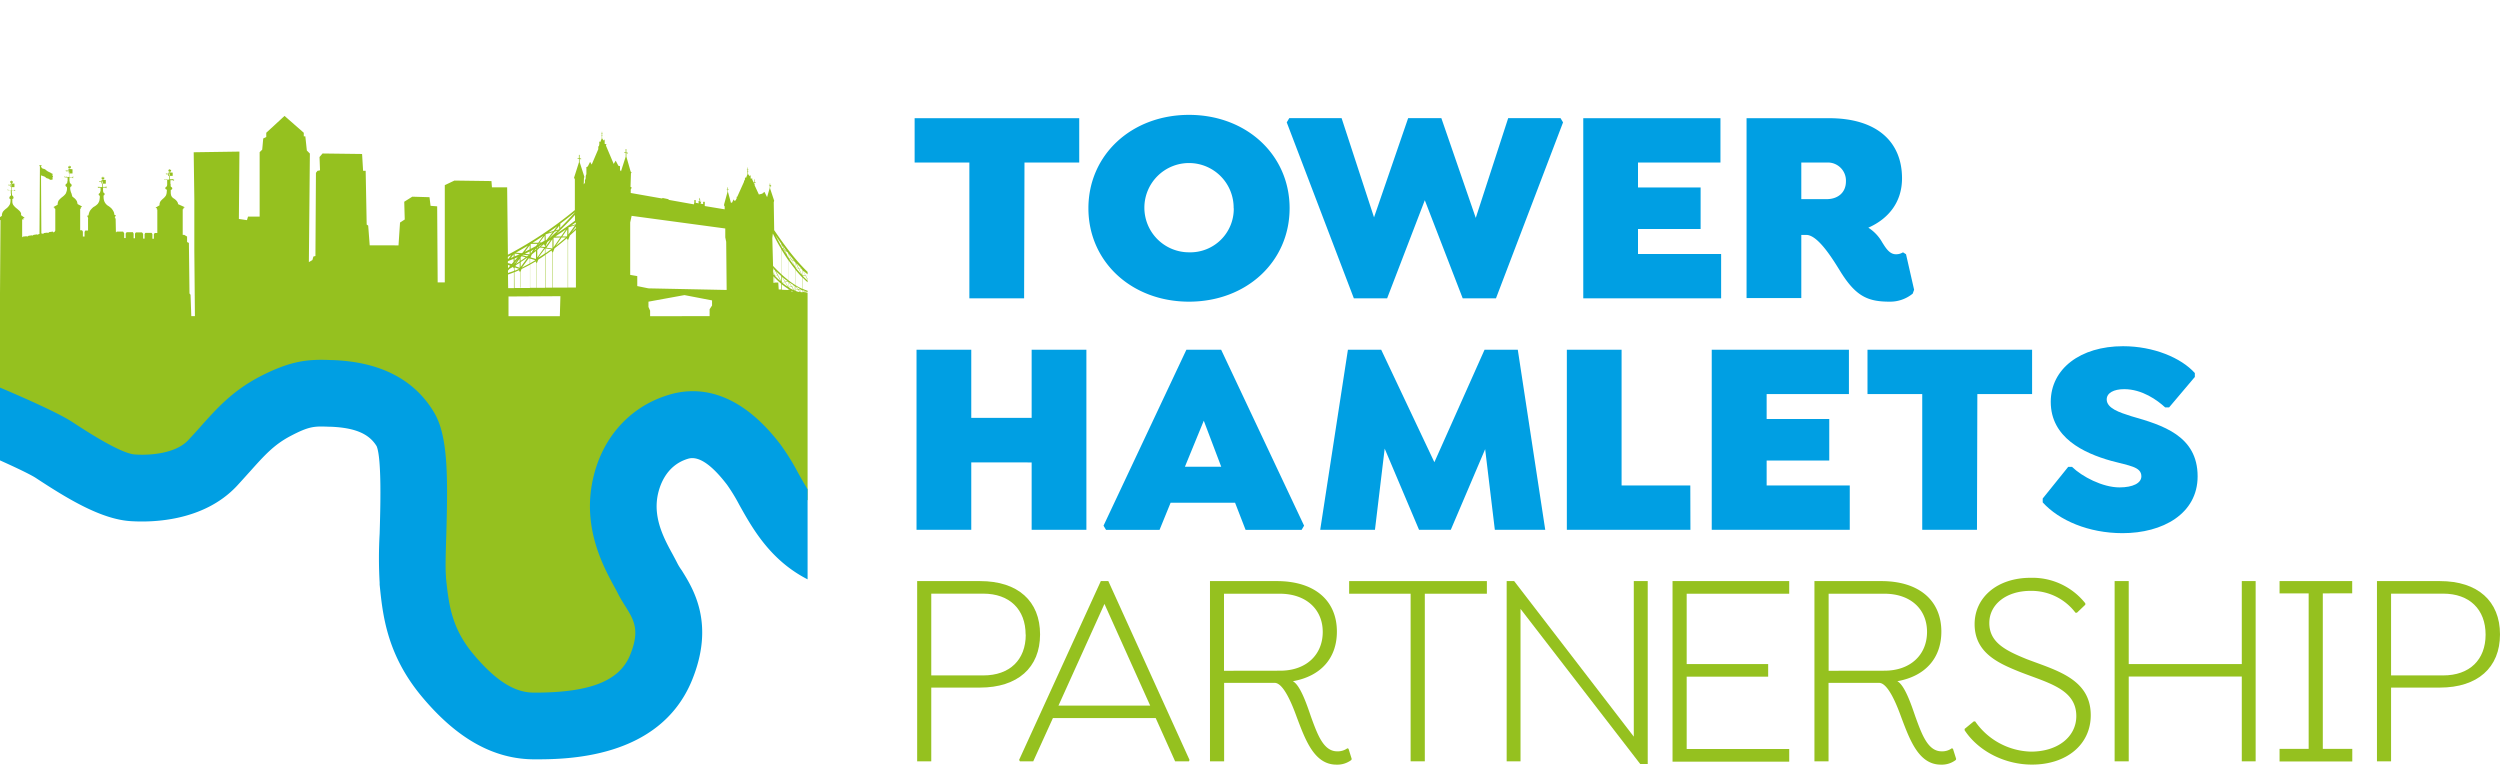 <svg id="Layer_1" data-name="Layer 1" xmlns="http://www.w3.org/2000/svg" xmlns:xlink="http://www.w3.org/1999/xlink" viewBox="0 0 593.71 185.73"><defs><style>.cls-1{fill:none;}.cls-2{fill:#009fe3;}.cls-3{fill:#95c11f;}.cls-4{clip-path:url(#clip-path);}</style><clipPath id="clip-path"><rect class="cls-1" width="191.79" height="185.73" transform="translate(191.79 185.73) rotate(180)"/></clipPath></defs><path class="cls-2" d="M243.21,70.85h-13V38.6h-13V28.07h39.09V38.6h-13Z"/><path class="cls-2" d="M258.48,49.46c0-12.7,10.27-22.18,23.89-22.18s23.89,9.48,23.89,22.18S296,71.64,282.37,71.64,258.48,62.16,258.48,49.46Zm34.49,0a10.6,10.6,0,1,0-10.6,10.46A10.32,10.32,0,0,0,293,49.46Z"/><path class="cls-2" d="M371.2,29.06,355.27,70.85h-7.9l-9-23.3-8.95,23.3h-7.9L305.58,29.06l.6-1h12.43l7.7,23.56,8.1-23.56h7.89l8.17,23.69,7.7-23.69H370.6Z"/><path class="cls-2" d="M389,38.6v5.92h14.87v9.87H389v5.93h19.74V70.85H376V28.07h32.58V38.6Z"/><path class="cls-2" d="M454.57,68.81l-.33.92a8.46,8.46,0,0,1-5.53,1.91c-5.07,0-7.9-1.25-11.45-6.85-1.71-2.76-5.4-9-8.29-9h-1.19v15h-13V28.07h19.61c11.26,0,17.31,5.53,17.31,14.28,0,5.66-3.22,9.61-8,11.72a9.83,9.83,0,0,1,3.29,3.48c.79,1.25,1.71,2.83,3.23,2.83a3,3,0,0,0,1.71-.46l.72.46ZM433.84,47.29c2.43,0,4.54-1.39,4.54-4.22a4.3,4.3,0,0,0-4.54-4.47h-6.06v8.69Z"/><path class="cls-2" d="M258,83.05v42.77H245v-16H230.66v16h-13V83.05h13V99.24H245V83.05Z"/><path class="cls-2" d="M309.7,124.84l-.59,1h-13.3l-2.5-6.45H278l-2.63,6.45h-12.7l-.6-1,19.68-41.79H290Zm-19.68-14-4.14-10.93-4.48,10.93Z"/><path class="cls-2" d="M355,125.82l-2.3-19.15-8.16,19.15H337l-8.16-19.28-2.31,19.28h-13l6.58-42.77h7.9l12.63,26.72,11.92-26.72h7.89l6.52,42.77Z"/><path class="cls-2" d="M401.45,125.82H372.1V83.05h13v32.24h16.32Z"/><path class="cls-2" d="M419.55,93.58V99.5h14.87v9.87H419.55v5.92h19.74v10.53H406.51V83.05h32.58V93.58Z"/><path class="cls-2" d="M469.5,125.82h-13V93.58h-13V83.05h39.09V93.58h-13Z"/><path class="cls-2" d="M485.11,119.31v-.92l6.05-7.51h.92c2.37,2.31,7.24,4.87,11.26,4.87,3.16,0,5.2-1,5.2-2.63,0-2.3-2.9-2.5-7.18-3.68-6.58-1.85-14.34-5.53-14.34-14,0-7.83,7-13.22,17.17-13.22,7.24,0,13.82,2.76,17.05,6.38v.92l-6.12,7.24h-.92c-1.85-1.71-5.46-4.34-9.74-4.34-2.5,0-4.15.92-4.15,2.43,0,2.11,3,3.1,5.86,4,7.37,2.11,15.73,4.61,15.73,14.28,0,8.89-8.29,13.49-17.84,13.49C496,126.61,489,123.59,485.11,119.31Z"/><path class="cls-3" d="M247,150.66c0,7.9-5.33,12.63-14.28,12.63H221.16V180.8h-3.35V138h14.94C241.76,138,247,142.76,247,150.66Zm-3.43.06c0-6-3.81-9.74-10.07-9.74H221.16V160.4h12.37C239.79,160.4,243.6,156.71,243.6,150.72Z"/><path class="cls-3" d="M282.49,180.47l-.13.33h-3.29l-4.61-10.27H250.05l-4.67,10.27h-3.16l-.2-.33L261.43,138h1.78Zm-9.34-12.9-10.86-24.15-10.92,24.15Z"/><path class="cls-3" d="M321,180.21l-.06.26a5.51,5.51,0,0,1-3.56,1.12c-5.26,0-7.37-5.86-9.41-11.25-1.12-3.1-3.16-8.17-5.26-8.17h-12V180.8h-3.36V138h15.86c9,0,14.28,4.61,14.28,12,0,6.31-3.81,10.59-10.46,11.78,1.78.92,3.36,5.66,4.28,8.35,1.58,4.35,3,8.3,6.25,8.3a3.91,3.91,0,0,0,2.43-.73l.27.13Zm-17-20.93c6.31,0,10.13-3.88,10.13-9.21S310.22,141,303.91,141H290.68v18.3Z"/><path class="cls-3" d="M338.37,180.8H335V141H320.4v-3h32.71v3H338.37Z"/><path class="cls-3" d="M391.31,138v43.44h-1.78L361.1,144.6v36.2h-3.29V138h1.78L388,174.94V138Z"/><path class="cls-3" d="M400.56,141V157.7h19.35v3H400.56v17.18h24.35v3H397.2V138h27.71v3Z"/><path class="cls-3" d="M464.55,180.21l-.07.26a5.46,5.46,0,0,1-3.55,1.12c-5.27,0-7.37-5.86-9.41-11.25-1.12-3.1-3.16-8.17-5.27-8.17h-12V180.8h-3.35V138h15.86c9,0,14.28,4.61,14.28,12,0,6.31-3.82,10.59-10.46,11.78,1.77.92,3.35,5.66,4.27,8.35,1.58,4.35,3,8.3,6.26,8.3a3.91,3.91,0,0,0,2.43-.73l.26.13ZM447.5,159.28c6.32,0,10.14-3.88,10.14-9.21S453.82,141,447.5,141H434.27v18.3Z"/><path class="cls-3" d="M466.57,173.43v-.33l2.17-1.78h.33a16.65,16.65,0,0,0,13.23,7.18c6.51,0,10.79-3.62,10.79-8.43,0-6.51-6.85-7.9-13.62-10.59-4.94-2-10.53-4.48-10.53-11.26,0-6.31,5.33-11,13.29-11a16,16,0,0,1,13,6.06v.33l-2,1.91h-.33a13.12,13.12,0,0,0-10.66-5.2c-5.79,0-9.81,3.22-9.81,7.63,0,4.61,3.82,6.52,8.82,8.56,7,2.69,15.27,4.67,15.27,13.35,0,7-5.79,11.72-13.95,11.72C476.24,181.59,469.92,178.5,466.57,173.43Z"/><path class="cls-3" d="M535.68,138V180.8h-3.29V160.66H505.54V180.8h-3.35V138h3.35V157.7h26.85V138Z"/><path class="cls-3" d="M551.63,140.92v36.92h7v3H541.36v-3h6.91V140.92h-6.91V138h17.25v2.9Z"/><path class="cls-3" d="M593.71,150.66c0,7.9-5.33,12.63-14.28,12.63H567.84V180.8h-3.35V138h14.94C588.44,138,593.71,142.76,593.71,150.66Zm-3.42.06c0-6-3.82-9.74-10.07-9.74H567.84V160.4h12.38C586.47,160.4,590.29,156.71,590.29,150.72Z"/><g class="cls-4"><path class="cls-3" d="M210.12,70.92,210,69l-.45-.07-.45-1.25V65.81l.06-.11v-.1l-.08,0L209,64h-.6l0,.12h-.16l0-.13-.45,0,0,.31h-.1V64h-.29l-.79-1.31-.06-.31h0l0-.45-.05,0v-.14l.08,0v0h-.09l0-.38h0v.39h-.08v0l.09,0v.15l0,.06v.45l-5,.42,0-.42,0,0v-.14l.08,0v0h-.08l0-.38h0v.38l-.08,0v0l.09,0v.15l0,.06v.72l-.74,1.31-1.09.1,0,1.72a23.86,23.86,0,0,1-3,1.86c-5.77-3-10.85-10.73-12.83-13.58v-.39l-.1-6.22.1-.39-.95-2.86v-.54l.23,0V44l-.22,0v-.42h-.12v.46l-.18,0v.09l.19,0v.49l-.63,2.2-.63-1.26L181,46l-.78.19-1-2.16V43.4h.24v-.15h-.22v-.64h-.11v.65H179v.15l-.37-.82.05-.19-.29,0-.13,0,0-.57-.12-.28-.11.31-.38-.54v-.14l0-.42.08-.14-.11-.09v-.3l.14,0v-.08l-.15,0v-.36h-.09v.34l-.15,0v.08l.15,0v.31l-.1.11.1.12v.6l-.35.91-.16-.18-.11.38h0l0,.35-.21.07,0,.29-1.6,3.55-.19.05.09.24-.29.58-.29.1-.19-.34-.34.73-.29.09-.71-2.61V45l.23,0v-.09l-.22,0V44.5h-.12V45l-.18,0v.09l.19,0v.46l-.82,3v.29l.14.19v.68l-4.73-.78,0-1-.38,0v.54l-.62-.1.17-.5-.3,0v-.3h.14v-.1h-.14V47h-.12v.38H166v.1h.13v.31l-.29,0,.11.5-.73-.12v-.66l-.33,0v.6l-.11.42-6-1.07v-.15L157.29,47l0,.15-7.5-1.32V45l.24-.44-.29-.19.1-3.21L150,41l-.24-.29-1-3.49v-.85l.36.09v-.18l-.37-.08v-.8h-.17l0,.79-.32-.07v.16l.33.06v.87l-1.11,3.46-.24-.29,0-.92-.39-.1-.63-1.21-.48.77-1.85-4.37.15-.29-.44-.09,0-.8-.11-.28-.12.31-.38-.55v-.13l0-.43.08-.13L143,32v-.29l.14,0v-.07l-.14,0v-.35h-.08v.34l-.16,0v.08l.15,0V32l-.1.11.1.12v.61l-.36.91-.15-.19-.12.39h.05l0,.42-.06,0v.29l-.19.14v.63l-1.56,3.65-.38-.64-.54,1.07-.39.25.05.19,0,1.41-.14.34-.05.77-.15.3v.63l-.29.38.05-1.45.1-.34-1.12-3.49v-.75l.36.09v-.18l-.37-.08v-.8l-.17,0,0,.79-.32-.06v.15l.33.07v.82l-1.16,3.65.19.39,0,7.3a92.4,92.4,0,0,1-15.9,10.6l-.18-16h-3.61L116.71,43l-8.79-.12-2.29,1.09V67.06h-1.69L103.82,49l-1.57-.12L102,46.83l-4.09-.12L96,47.91l.12,4.22L95,52.85l-.36,5.42H87.8l-.36-4.7-.36-.24-.24-12.76h-.61l-.24-4-9.39-.12-.72.84L76,40.45l-.61.12-.36.48L74.91,60.8l-.48.12-.24.84-.84.49.24-25.78-.72-.72-.36-3.37h-.37v-.85l-4.57-4-4.34,4v1l-.72.36-.24,2.65-.61.6v15.3H58.9l-.25.84L56.73,52l.13-16L46,36.16l.15,11.06V59.64l.14,15.44h-.86L45.25,70,45,69.69l-.14-12-.43-.21v-1.3l-.69-.41h-.35l0-6.07.2-.06v-.07l-.06,0v-.13h.1l0-.16.2,0v-.1l-1.52-.69a3.45,3.45,0,0,0-.11-.39,2.31,2.31,0,0,0-.42-.57,3.07,3.07,0,0,0-.5-.39,1.49,1.49,0,0,1-.6-.64,2.47,2.47,0,0,1-.13-.69c0-.16,0-.5,0-.7a.64.64,0,0,0,.29-.16.34.34,0,0,0,0-.41c-.11-.11-.24-.17-.3-.26a2.8,2.8,0,0,1,0-.61h-.07v-.88l.67,0v.13l0,0h0a0,0,0,0,0,0,0h.24s0-.06,0-.09h0c0,.06,0,.07-.09.07h0s0,0,0-.05a.24.24,0,0,1,0-.07h.06s0,0,0,0v0h0v-.12h0s0,0,0,0H41.1v-.11h.07s0,0,0,.06,0,0,0,0h0v-.1H41s0,0,0,.06v0l-.68,0v-.81l.69,0V41l-.64-.05v-.2h.21l.07-.32c0-.14-.18-.12-.28-.09v-.15a.07.07,0,0,0,0,0s0-.05-.08-.05-.08,0-.08.05,0,0,.05,0v.15c-.27-.09-.28.07-.28.07l.07.33h.21v.19h-.09v0a.23.23,0,0,0-.19.16.35.35,0,0,1-.25.19h-.1v-.11l-.29.12.28.17v-.1h.12l.13.08a.18.18,0,0,1,.06.13l0,.1a.3.3,0,0,0,.23.16h0v.82l-.59,0,0-.08v0l0,0h-.1v0h0a.86.86,0,0,1-.07.21l-.06-.18v0h0v0h-.11l0,0h0v.06h0v0l0,.11-.07-.19v0h0a0,0,0,0,0,0,0s0,0,0,0h-.13v0s0,0,0,0l.06.16v0l0,.08h0l0-.06,0-.14,0,.11v0l0,.05s0,0,0,0h0l0,0v-.06l0,0,.61,0v.88h0a1.67,1.67,0,0,1-.06.58.75.75,0,0,1-.27.26.34.34,0,0,0-.09.38c.05.11.22.17.31.21s0,.49,0,.66a2,2,0,0,1-.21.77,3.34,3.34,0,0,1-.56.64,4.66,4.66,0,0,0-.71.71,1.6,1.6,0,0,0-.22.94l-.91.55v.07l.31.14v.15l-.07,0v.09l.14,0v5.59H36.74l-.2.29v1.07h-.35V55.6L36,55.3l-1.48,0-.18.28v1.08h-.35V55.52l-.27-.33-1.45,0-.21.28v1.12h-.33l0-1.12-.17-.32-1.49,0-.22.29v1.09h-.36V55.38L29.23,55l-1.5,0-.2.22-.07-3.33-.25-.15s.13-.06.14-.13a.13.13,0,0,0-.08-.11l.21-.2a.12.12,0,0,0,0-.15.69.69,0,0,0-.31-.12,3,3,0,0,0-.14-.66,3.57,3.57,0,0,0-.56-.87,4.67,4.67,0,0,0-.92-.7,2.44,2.44,0,0,1-.75-.92,2.94,2.94,0,0,1-.2-1.08,2.09,2.09,0,0,1,0-.38.34.34,0,0,0,.2-.13.47.47,0,0,0,0-.37c0-.08-.21-.15-.28-.26a.52.52,0,0,1,0-.31h-.05v-.8l.64,0v.13l0,0h0v0h.23a.24.24,0,0,0,0-.09h0c0,.06,0,.07-.09.07h0v-.11h.08v0h0v-.11h0s0,0,0,0h-.06v-.11h.06s0,0,0,.05h0v-.08h-.23v0h0v.1l-.64,0,0-.78.67,0v-.88l-.61,0v-.18h.2l.07-.3c0-.14-.17-.12-.27-.09v-.15s0,0,0,0,0-.06-.08-.06a.07.07,0,0,0-.07.06,0,0,0,0,0,0,0v.15c-.26-.09-.27.07-.27.07l.07.31h.2v.18h-.08a.22.22,0,0,0-.18.15.35.35,0,0,1-.24.19h-.09V43l-.28.12.27.16v-.1h.12l.12.08a.17.17,0,0,1,.06.12l0,.1a.31.31,0,0,0,.22.16h0v.78l-.57,0,0-.08h0s0,0,0,0h-.09s0,0,0,0h0s-.05.17-.06.2l-.06-.17v0h0s0,0,0,0h0s0,0,0,0h-.1s0,0,0,0h0v.07h0v0l0,.09s-.06-.18-.06-.18v0h0s0,0,0,0h-.11s0,0,0,.05l0,.15,0,0,0,.07h0l0,0,.05-.14,0,.1v.08l0,0h0v-.06l0,0v0l.59,0v.79h-.05a1.18,1.18,0,0,1-.11.41c-.08.11-.25.19-.28.27a.39.39,0,0,0,.06.3.58.58,0,0,0,.2.11,3.8,3.8,0,0,1,0,.4,5.24,5.24,0,0,1-.11.8,2.57,2.57,0,0,1-.37.72,3.52,3.52,0,0,1-1,.75,4.65,4.65,0,0,0-.79.82,2.69,2.69,0,0,0-.4,1.17l-.31.1v.15l.22.19s-.08,0-.08.12.11.09.11.09v.05h-.06l0,2.91h-.67l-.16.36v1.06h-.4V55l-.2-.31h-.44l0-5.08.17-.06v-.11h-.1v-.1l.1,0,.09-.16h.12V49l-1-.54a4.38,4.38,0,0,0-.15-.64,2.5,2.5,0,0,0-.45-.62,6.55,6.55,0,0,0-.61-.49A4.26,4.26,0,0,1,17,46a3.47,3.47,0,0,1-.3-.93,1.43,1.43,0,0,1,0-.63c0-.07.22-.14.27-.23a.44.44,0,0,0-.06-.48,1.23,1.23,0,0,1-.28-.28.83.83,0,0,1-.08-.42h-.05v-.89l.71,0v.14l0,0h0s0,0,0,0h.25a.2.2,0,0,0,0-.09h0c0,.06,0,.07-.09.07h-.05v-.12h.07s0,0,0,0v0h0v-.13h0s0,0,0,0h-.07v-.12h.07s0,0,0,.06h0V42H17.2v0h0s0,0,0,.06v0l-.71,0,0-.86.73,0v-1l-.67-.06v-.2h.22l.08-.34c0-.15-.2-.12-.3-.1v-.16a0,0,0,0,0,.05,0s0,0-.09,0-.08,0-.08,0a.06.06,0,0,0,.05.06v.16c-.29-.1-.3.07-.3.07l.07.35h.23v.2H16.4a.27.27,0,0,0-.21.17.35.35,0,0,1-.26.2h-.1v-.11l-.3.12.29.18v-.1H16a.77.77,0,0,1,.13.09.19.19,0,0,1,.07.14l0,.1a.31.31,0,0,0,.24.18h0v.87l-.63,0,0-.08h0s0,0,0,0h-.11s0,0,0,0h0s-.06.19-.07.23l-.07-.2v0h0v0h-.12s0,0,0,0h0l0,0,0,0v0h0v0l0,.11-.08-.2v0h0v0s0,0,0,0h-.13s0,0,.05.06l.06.17,0,.05,0,.08h0l0-.06.06-.15,0,.11,0,0v.05l0,0h0v0l0,0v0l0-.05.65,0v.89h-.05a1.4,1.4,0,0,1-.06.43c-.06.12-.21.18-.34.33a.49.49,0,0,0,0,.41,1,1,0,0,0,.28.21,2.38,2.38,0,0,1,0,.78,3.8,3.8,0,0,1-.29.82,3.87,3.87,0,0,1-.79.77,5.21,5.21,0,0,0-.87.83,2,2,0,0,0-.24,1l-1,.57.33.23v.09l-.09,0v.08l0,0h.2l0,5.18L13,55l-.27.22L12.55,55l-.86.12-.3.24-.12-.12-.8.1-.26.21-.21-.1-.18,0L9.74,41.65c.17.06.64.21.83.29s.32.26.47.35.36.08.52.18a1.36,1.36,0,0,0,.46.24.87.87,0,0,0,.58-.2.43.43,0,0,1-.17-.22c-.06-.16.11-.11.14-.23a.36.36,0,0,0-.09-.34c-.1-.14,0-.31.08-.41a1.62,1.62,0,0,1-.43-.21c-.17-.12-.55-.27-.76-.39a2.81,2.81,0,0,1-.51-.38,1.2,1.2,0,0,0-.58-.26c-.23,0-.44-.32-.56-.47v-.11c.11,0,.18-.07.18-.13s-.13-.13-.29-.13-.29.06-.29.13.07.1.16.12l-.1,16.09-.17,0L9,55.76l-.22-.1-.84.13-.2.16-.19-.06-.76.1-.33.2-.17-.09-.83.09-.2.17V52.11h.36V52L5.5,52v-.13l.1,0,0-.07H5.8v-.12L5,51.1a3.43,3.43,0,0,0,0-.45A1.69,1.69,0,0,0,4.54,50a9.17,9.17,0,0,0-.73-.62,4.31,4.31,0,0,1-.68-.74,1.52,1.52,0,0,1-.2-.7c0-.15,0-.67,0-.67l.28-.17a.91.91,0,0,0-.07-.44c-.08-.11-.24-.22-.28-.33a1.57,1.57,0,0,1,0-.37H2.8v-.72l.61,0v.12h0v0h.22a.15.15,0,0,0,0-.08h0c0,.06,0,.06-.08.06h0s0,0,0,0a.15.15,0,0,1,0-.06h.07v0h0v-.1h0s0,0,0,0H3.46v-.1h.07s0,0,0,0h0V45.1H3.4v.09l-.61,0,0-.75.64,0v-.83l-.58,0v-.18H3l.07-.28c0-.14-.17-.11-.26-.09v-.14s0,0,0,0,0-.05-.07-.05-.07,0-.07.05a0,0,0,0,0,0,0v.14c-.25-.09-.26.07-.26.07l.07.3h.19v.17H2.67a.2.2,0,0,0-.17.14.32.32,0,0,1-.23.18H2.18v-.1l-.26.11.26.16V44h.11l.11.07a.17.17,0,0,1,.06.12l0,.09a.32.32,0,0,0,.21.16h0v.74l-.54,0,0-.07h0s0,0,0,0H2.13s0,0,0,0h0s0,.16-.06.19L2,45.1v0H2a0,0,0,0,0,0,0h0v0h-.1l0,0H2l0,0v0H2v0a.63.63,0,0,1,0,.09l-.06-.17v0h0s0,0,0,0H1.76s0,0,0,0l.06.14v0l0,.07h0v-.06L2,45.19l0,.09,0,0v0s0,0,0,0h0v-.06l0,0v0l.56,0V46H2.6a1.21,1.21,0,0,1,0,.36c0,.1-.19.19-.28.32a.92.92,0,0,0-.11.44l.29.18a3.78,3.78,0,0,1-.12,1.14,3,3,0,0,1-.78,1,5.13,5.13,0,0,0-.82.73,1.65,1.65,0,0,0-.33,1.1l-.84.54v.07l.27.12v.14l-.06,0v.12H.12L0,69.64-.42,75-3,75.08l.26,22,9,10.86,27.95,9.22c.82.28,18.18-6.78,18.18-6.78L65.6,96.53l10.58-6L96,100.06,94.9,114.44l6.24,40.16,27.41,19.27,27.13-18.46-8.41-32.56,19.27-19,29.3,17.36-.53-46.14H194l4.69-.09c.15,0,.15,1.4.15,1.4l11.5.39,0-5.84Zm-170-29.84a.16.16,0,0,1,.12-.1v.3l-.28,0A.31.31,0,0,0,40.12,41.08Zm0,.53,0-.08a.32.32,0,0,0-.09-.17v0l.27,0v.37A.23.23,0,0,1,40.11,41.61ZM24.22,43a.12.12,0,0,1,.11-.1v.29l-.27,0A.32.32,0,0,0,24.22,43Zm0,.51,0-.09a.3.3,0,0,0-.08-.16h0l.26,0v.35A.25.25,0,0,1,24.21,43.5Zm-7.94-3a.17.17,0,0,1,.13-.12v.33l-.31,0A.35.35,0,0,0,16.27,40.48Zm0,.56,0-.09a.28.28,0,0,0-.09-.18h.27v.4A.26.26,0,0,1,16.26,41ZM2.57,43.78a.14.14,0,0,1,.11-.1V44l-.26,0A.3.3,0,0,0,2.57,43.78Zm0,.48,0-.07A.21.21,0,0,0,2.45,44h.24v.34A.2.2,0,0,1,2.55,44.26ZM199.31,66.7l.14-.1V67l-.15.16Zm0,.78.15-.17,0,1.7a.4.4,0,0,0-.19.15h0Zm-.27-.59-.28.41-.57.14C198.49,67.25,198.78,67.07,199,66.89Zm-.22.45.36-.08a8.4,8.4,0,0,1-.91.86Zm-.69.15.59-.13-.59.87Zm0,1.65.92.29a5.68,5.68,0,0,1-.92,0Zm-.21-1.53-.45.61-.55,0C197.27,68,197.6,67.8,197.92,67.61Zm-.7,1.25-.11-.07,0-.05.16.07Zm.15.19.14.1-.55.13Zm-.21-.15-.23.13.14-.19Zm.43.31.39.27a6.61,6.61,0,0,1-1.09-.12Zm-.16-.2.14-.09.36.14-.32.07Zm.14-.36-.27-.11.19-.24.53,0C197.88,68.44,197.72,68.54,197.57,68.65Zm-.69-.38.53,0-.17.22-.36-.16Zm0,.36.21.09,0,0-.18-.12Zm0,.08.14.1-.14.19Zm-.22.38.09,0-.09,0Zm-.19-.66h0l0,0Zm0,.08-.27.31-.16-.19Zm-.85.51v-.16l.46.1a2.09,2.09,0,0,0-.14.17Zm.21.45-.09,0s0,0,0,0Zm-.14,0a.35.35,0,0,1-.07.09V69.4Zm0-.63.27-.13.19.22,0,0Zm.49.2.07,0,.2.23-.05,0-.37-.1Zm-.06-.72-.27.13-.43-.51C195.69,68,195.92,68.15,196.16,68.27Zm-1-.54.05,0,.56.68-.61.28Zm-.12-.07-.59.15-.62-1C194.27,67.14,194.67,67.41,195.08,67.66Zm-1.32.41.69-.17.55.84A10.64,10.64,0,0,1,193.76,68.07Zm1.31,1.1-.31.22-.33-.07a5.21,5.21,0,0,0,.54-.2Zm-1.36-2.42.7,1.08-.7.18Zm0,1.71c.3.18.59.34.89.49a4.48,4.48,0,0,1-.89.25ZM193,66.84l.67-.11V68Zm.54,1.08a14.36,14.36,0,0,1-1.29-1l.68-.11Zm.05-1.27-.64.11-.68-1.16Q192.91,66.14,193.58,66.65Zm-1.44-1.15h0l.72,1.27-.72.12h0Zm0,1.84a15.22,15.22,0,0,0,1.52,1.09v.78l-.29,0a.32.32,0,0,0-.23-.09.38.38,0,0,0-.3.17c-.23,0-.47-.1-.7-.16Zm1.52,2.17v.14h-.11a.49.49,0,0,0,0-.12Zm-1.52,0,.26.08-.26,0Zm-.76-4,.71,0v1.35Zm.52,1.23a17.87,17.87,0,0,1-1.34-1.28l.71,0Zm.17-1.24-.72,0-.61-1.19C191.17,64.62,191.61,65,192.07,65.43ZM190.55,64l.69,1.36-.69,0Zm0,1.86c.5.5,1,1,1.54,1.42v1.86a12,12,0,0,1-1.54-.57Zm1.54,3.58v.07l-.48,0v-.2Zm-.88-.11.36-.08v.22l-.19,0Zm0,.11-.36,0,.25-.05Zm-.67-.6.89.37-.31.07-.58-.39Zm0,.12.48.34-.41.09h-.07Zm-.05-5v1.32l-.75-1.52.75.19Zm-.1,1.27c-.49-.53-1-1.09-1.43-1.66l.67.17Zm0-1.36-.69-.17-.61-1.23C189.53,62.94,190,63.41,190.41,63.87Zm-1.47-1.51.67,1.31-.67-.16Zm0,1.72c.5.61,1,1.19,1.56,1.75v2.74a13.93,13.93,0,0,1-1.56-.84Zm1.4,4.69.16.07v0Zm.16.18v.45l-.32,0v-.66Zm-.37-.26v.68h0l-.48-.57.51-.14s0,0,0,0h0Zm-.58,0-.57-.68q.5.28,1,.54Zm-.61-.6.52.62-.52.16Zm0,.84.58-.16.45.54-.35,0a6.81,6.81,0,0,1-.68-.23Zm-.05-6.71v1.19L188,61.73l.86.49v0h0Zm-.22.91c-.47-.61-.92-1.23-1.34-1.85l.6.34Zm.09-1.11-.79-.46-.66-1.33C187.76,60.87,188.25,61.47,188.76,62.07Zm-1.53-1.83.64,1.32-.63-.37h0Zm0,1.56c.51.74,1.07,1.49,1.66,2.22V67.7a19.87,19.87,0,0,1-1.66-1.16ZM188.72,69V67.9l0,0,.13.15v.85Zm.17,0v.08l-.11,0Zm-1.61-.76.69-.17.54.84A9.88,9.88,0,0,1,187.28,68.24Zm1.09,1-.4,0-.05-.19ZM187.93,68l-.7.18V66.92Zm-.54-1c.39.28.8.55,1.21.8L188,68Zm.24,1.83h-.4v-.22C187.36,68.71,187.49,68.79,187.63,68.86Zm.43-.81.61-.15V69h0Zm-.88-7.94v1l-.07-.11-.73-1.55.72.56Zm-.45.31c-.29-.45-.57-.91-.83-1.35l.31.25Zm.14-.71-.59-.46-.45-1C186.15,58.73,186.5,59.21,186.87,59.71ZM185.59,58l.53,1.14-.36-.28c-.06-.1-.12-.2-.17-.3Zm0,1.25c.47.8,1,1.64,1.59,2.5V66.5c-.54-.42-1.08-.88-1.59-1.35Zm.19,6.54c.43.36.87.72,1.32,1l-.64.11Zm1.27,2.32a14.36,14.36,0,0,1-1.29-1l.68-.11Zm-.66-1.15-.72.12h0V65.67h0Zm.79,1.66v.25l-1.52-.06V67.51A15.22,15.22,0,0,0,187.18,68.6ZM186.51,67l.67-.11v1.25Zm-.92-1.36h0V67l0-.06Zm0,1.8,0,0v1.32h0Zm-.05-9.58v.59c-.55-1-1-1.84-1.39-2.59C184.54,56.43,185,57.11,185.54,57.87Zm-2-2.4c.41.86,1.08,2.18,2,3.68V65.1c-.68-.62-1.33-1.28-1.95-1.95l-.18-6.61Zm.5,10V64.19l.69,1.36Zm.72.1.63,1.24a18,18,0,0,1-1.34-1.29Zm.75,1.79v1.39l-.58,0-.1-1.65-.79,0v-1.1A16.9,16.9,0,0,0,185.54,67.4Zm-.64-1.79.64,0v1.21Zm0,0-.61-1.19c.41.41.84.8,1.28,1.19v0ZM184,66v1.16h-.32l0-1.55Zm-.38-.91v-.26l.29.57Zm0-.43,0-.64.4.1h0v1.32Zm0-.7V63.7l.32.33Zm-4.46-20.55v.38l-.17-.36ZM150,51.26l22.24,3,0,1.79v.32l.22,1.06.11,11.43L154,68.48l-2.66-.54V65.57l-1.68-.29,0-12.45Zm-13.45,1.15c-1.33,1-2.82,2.06-4.42,3.11,1.78-1.67,3.29-3.23,4.42-4.47v1.36Zm-.78,2.74,1-1.34v.38Zm1-.52V68.29h-1.86V57l.43-1.07C135.81,55.5,136.29,55.07,136.75,54.63ZM135,55.69h0l0-1.5L135,54l1.58-.51Zm-1.94.72-1.61,2.33,0,0,0-2.15.06-.14Zm-1.18-.25c.85-.56,1.7-1.12,2.53-1.7l-1.18,1.7Zm1.5.24h1c-.77.67-1.57,1.34-2.4,2Zm.16-.24,1.17-1.68,0,1.39-.1.29h-1.11Zm-2.94.33-.12.07L131.71,55l.75-.23C131.86,55.3,131.23,55.89,130.58,56.49Zm.7,3.49.39-1c1-.78,2-1.58,2.91-2.38l.23.42V68.3l-3.53,0Zm5.38-7.14.09.25v.16l-1.14.35Zm-3.61.46,0-.19q1.82-1.36,3.41-2.67v.07c-.91,1-2.06,2.24-3.39,3.57l-.07-.08Zm-.25,1-.09.18-.79.23.87-1.11Zm-.51-.56-.85,1.11-1.19.35Zm-2.66,1.89,1.59-.49L129.78,57l-.17.1-.05-1.34Zm-.1,2.88.42-1,.35-.3.44-.27-1.21,1.69Zm1.64-1.72v2.09l0,.13-1.42-.18ZM129.53,59h0l1.4.17-1.4,1Zm0,1.51,1.42-1,.25.47v8.34l-1.67,0Zm-1.71-2.43.17-.23h.25Zm1-.09-.69.57-.26,0Zm-1,.79-.27.22v-.18l0-.07Zm.39,0,1,.12-1.62,2.25V59.39Zm1.2.28v1.12c-.52.36-1,.71-1.58,1Zm-.07-.39-.87-.11.71-.58.23.41v.19Zm0-1.53-.72.42h-.48L129.33,56ZM129,56l-1.17,1.65h-1.36C127.35,57.11,128.2,56.56,129,56Zm-2.94,1.91,1.6,0-.37.52-1.28.68v-1Zm1.27,1.32-.48.38.48-.64Zm-.61,0-.68,1,0,0v-.55Zm-.43,1.19,1-.8V61.5L126,61.12Zm-.4,1,1.26.36c-.41.25-.83.5-1.26.73Zm0,1.41c.44-.24.87-.49,1.3-.75l.24.44v5.83h.07V62.49l.33-.83c.54-.34,1.07-.7,1.6-1.06v7.75l-3.54,0Zm-.35-2.21-.39.28-1.1-.31,0,0,.19-.09Zm-.88-.35c.37-.18.75-.36,1.12-.56v.57l0,.12Zm.18.85-1.2.82v-.8l.22-.29Zm.32.1.1,0-1.61,2.19V62.23C124.18,61.9,124.68,61.55,125.18,61.2Zm.42.11.23.07v1.16c-.61.34-1.24.66-1.87,1Zm.2-2.1-1.14.57,1.15-1.54Zm-.42-.87L124.12,60l-.26.13L122.51,60C123.47,59.46,124.43,58.91,125.38,58.34Zm-3.13,1.87,1.19.14-1.21.53v-.62Zm.84,1.22-.85,1.15v-.16Zm-.86.46v-.52l.75-.32Zm1.19-.45v.64l-.91.58ZM122.48,63l.94-.6v1.2l-1-.37Zm-.32.8.11-.29,1,.34c-.35.16-.7.31-1.06.45Zm0,.85c.36-.15.72-.3,1.08-.47l.25.46v3.68h.08V64.63l.29-.75c.67-.31,1.32-.66,2-1v5.52l-3.67,0Zm-1.52-1.73.53.19-.52.59Zm0,2.28c.47-.16.94-.33,1.41-.52v3.75h-1.37Zm0-.37v-.57l.35-.4.83-.48.24.42v.54C121.61,64.51,121.14,64.66,120.67,64.82Zm.86-1.58h0Zm.47-.41-.09,0,.09-.11Zm0-.66-.47.53-.89-.24v-.34l.12-.16c.41-.15.82-.32,1.23-.49Zm0-1.2-.68.28.68-.87Zm-.57-.4-.68.9-.11,0V61C120.89,60.83,121.16,60.71,121.42,60.57Zm-.64,14.51,0-4.68,12.33-.07-.14,4.75Zm33.63,0,0-1.31L154,72.9V71.64l8.55-1.56,6.55,1.26v1.22l-.58.87v1.65Zm39.87-5.39-.57,0V69.5a5.58,5.58,0,0,0,.57-.13Zm.07-.32.34.06-.34.25Zm.8.27a5.2,5.2,0,0,1-.69.07h0l.37-.26.36.06Zm0-.18-.3-.06.29-.2h0Zm0-.72h0l-.57-.87.61-.15Zm0,.89v-.11l.29,0Zm.39.17h0Zm0-.26-.39-.07v-.25l.39.15Zm0-.55-.1,0,.1-.07Zm1,.89-1-.08v0a3.82,3.82,0,0,0,.6-.19l.35.09Zm0-.7-.05,0-.14-.17.19,0Zm0-.17-.27-.07,0,0,.31-.38h0Zm.2.88h-.15v-.2l.15,0Zm0-.83-.15,0v-.47l.15.11Zm0-.74h0s0,0,0,0ZM198.05,70l-1.17-.09v-.18a7.74,7.74,0,0,0,1.17.12Zm0-.56-.36-.25.36-.08Zm0-.6-.22-.08.22-.16Zm0-.57-.52,0,.52-.68Zm1.18,1.82L198.13,70v-.15a6.92,6.92,0,0,0,1.11-.09Zm0-.93a11.42,11.42,0,0,1-1.11-.3v-.32a9,9,0,0,0,1.11-1Zm0-2-.38.09.36-.51,0,0Zm.07,2.89V69.8a.36.36,0,0,0,.22.16v.14Zm5.56-2.22-.12.09.09-.12Zm-.26-.18.18.12-.18.26Zm-.28-.14-.38.51-.54,0,.87-.5Zm-.36.59.53,0a7.57,7.57,0,0,1-1.09.71Zm-.6.7V68.1l.52,0Zm.55-1.43a18.26,18.26,0,0,1-3,1.45A2.87,2.87,0,0,1,203.92,67.4Zm-1.22,1.42.54.13a6.39,6.39,0,0,1-1,.37Zm-.55.52v-.65l.45.11C202.41,69,202.23,69.23,202.15,69.34Zm.5-.61-.44-.11c.31-.14.63-.3.95-.47Zm-1.41.48-.33-.06c.28-.09.59-.21.92-.35Zm0,.07.7.12a5.31,5.31,0,0,1-1.08.14Zm-.44-.08.35.06-.35.25Zm-.07,1-.19,0a1.7,1.7,0,0,1,0-.39h.17Zm0-.66h-.13c0-.11.06-.23.1-.34h0Zm1.31.76-1.24-.1v-.41a6.08,6.08,0,0,0,1.24-.17Zm0-.93-.74-.14.74-.52Zm1.22,1-1.14-.09v-.7a6.2,6.2,0,0,0,1.14-.42Zm0-1.5-.54-.14c.23-.26.45-.53.54-.64Zm1.25,1.6-1.17-.09V69.14a8.51,8.51,0,0,0,1.17-.72Zm0-2.4-.52,0,.37-.5.15.08Zm1.18,2.49-1.11-.09V68.36a5.2,5.2,0,0,0,.44-.35,3.52,3.52,0,0,1,.67.89Zm.07,0V69.05a5.94,5.94,0,0,1,.48,1.57Z"/><path class="cls-2" d="M126.94,180.33c-9.65,0-18.41-4.88-26.78-14.92s-9.29-19.55-10-26.57l0-.45a102.27,102.27,0,0,1,0-11.64c.17-5.78.53-17.75-.71-20.78-1.82-3-5.22-4.41-11-4.63h-.3c-3.47-.13-4.64-.17-9.17,2.21-3.93,2.07-6.19,4.6-9.61,8.42-1,1.1-2,2.23-3.12,3.44-8,8.53-20.35,8.68-25.29,8.35-7-.47-14.95-5.32-22.45-10.25-1.9-1.25-9.57-4.73-15.6-7.24l6.11-14.65c2.32,1,14.1,5.93,18.2,8.63,2.81,1.84,11.34,7.45,14.8,7.68,4.31.29,9.91-.45,12.65-3.37,1-1.08,2-2.14,2.88-3.16,3.9-4.37,7.58-8.49,14-11.89,7.7-4,11.79-4.22,17.16-4H79c11.35.42,19.47,4.63,24.13,12.51,3.29,5.58,3.26,15.19,2.85,29.22-.12,3.88-.24,7.89-.07,9.51l0,.46c.64,6.08,1.24,11.82,6.44,18.06,6.8,8.17,11.37,9.22,14.59,9.22,13.15,0,20.15-2.74,22.68-8.89,2.44-5.94.93-8.37-1.17-11.72-.58-.92-1.17-1.87-1.7-2.92-.25-.51-.56-1.07-.89-1.68-2.5-4.6-7.14-13.17-5.36-23.87s8.61-18.71,18.29-21.63c6.51-2,16.39-1.53,26.53,11.74a53.85,53.85,0,0,1,4.13,6.62c2.78,5,5.4,9.68,10.84,11.89l-6,14.7c-10.6-4.31-15.3-12.72-18.73-18.86a43,43,0,0,0-2.87-4.71c-3.71-4.86-6.85-7-9.34-6.2-5.43,1.65-6.86,6.89-7.23,9.06-.88,5.32,1.63,10,3.66,13.69.42.79.81,1.51,1.13,2.15.19.37.56,1,1,1.6,2.77,4.44,7.94,12.7,2.39,26.18C156.58,180.33,134.28,180.33,126.94,180.33Z"/></g></svg>